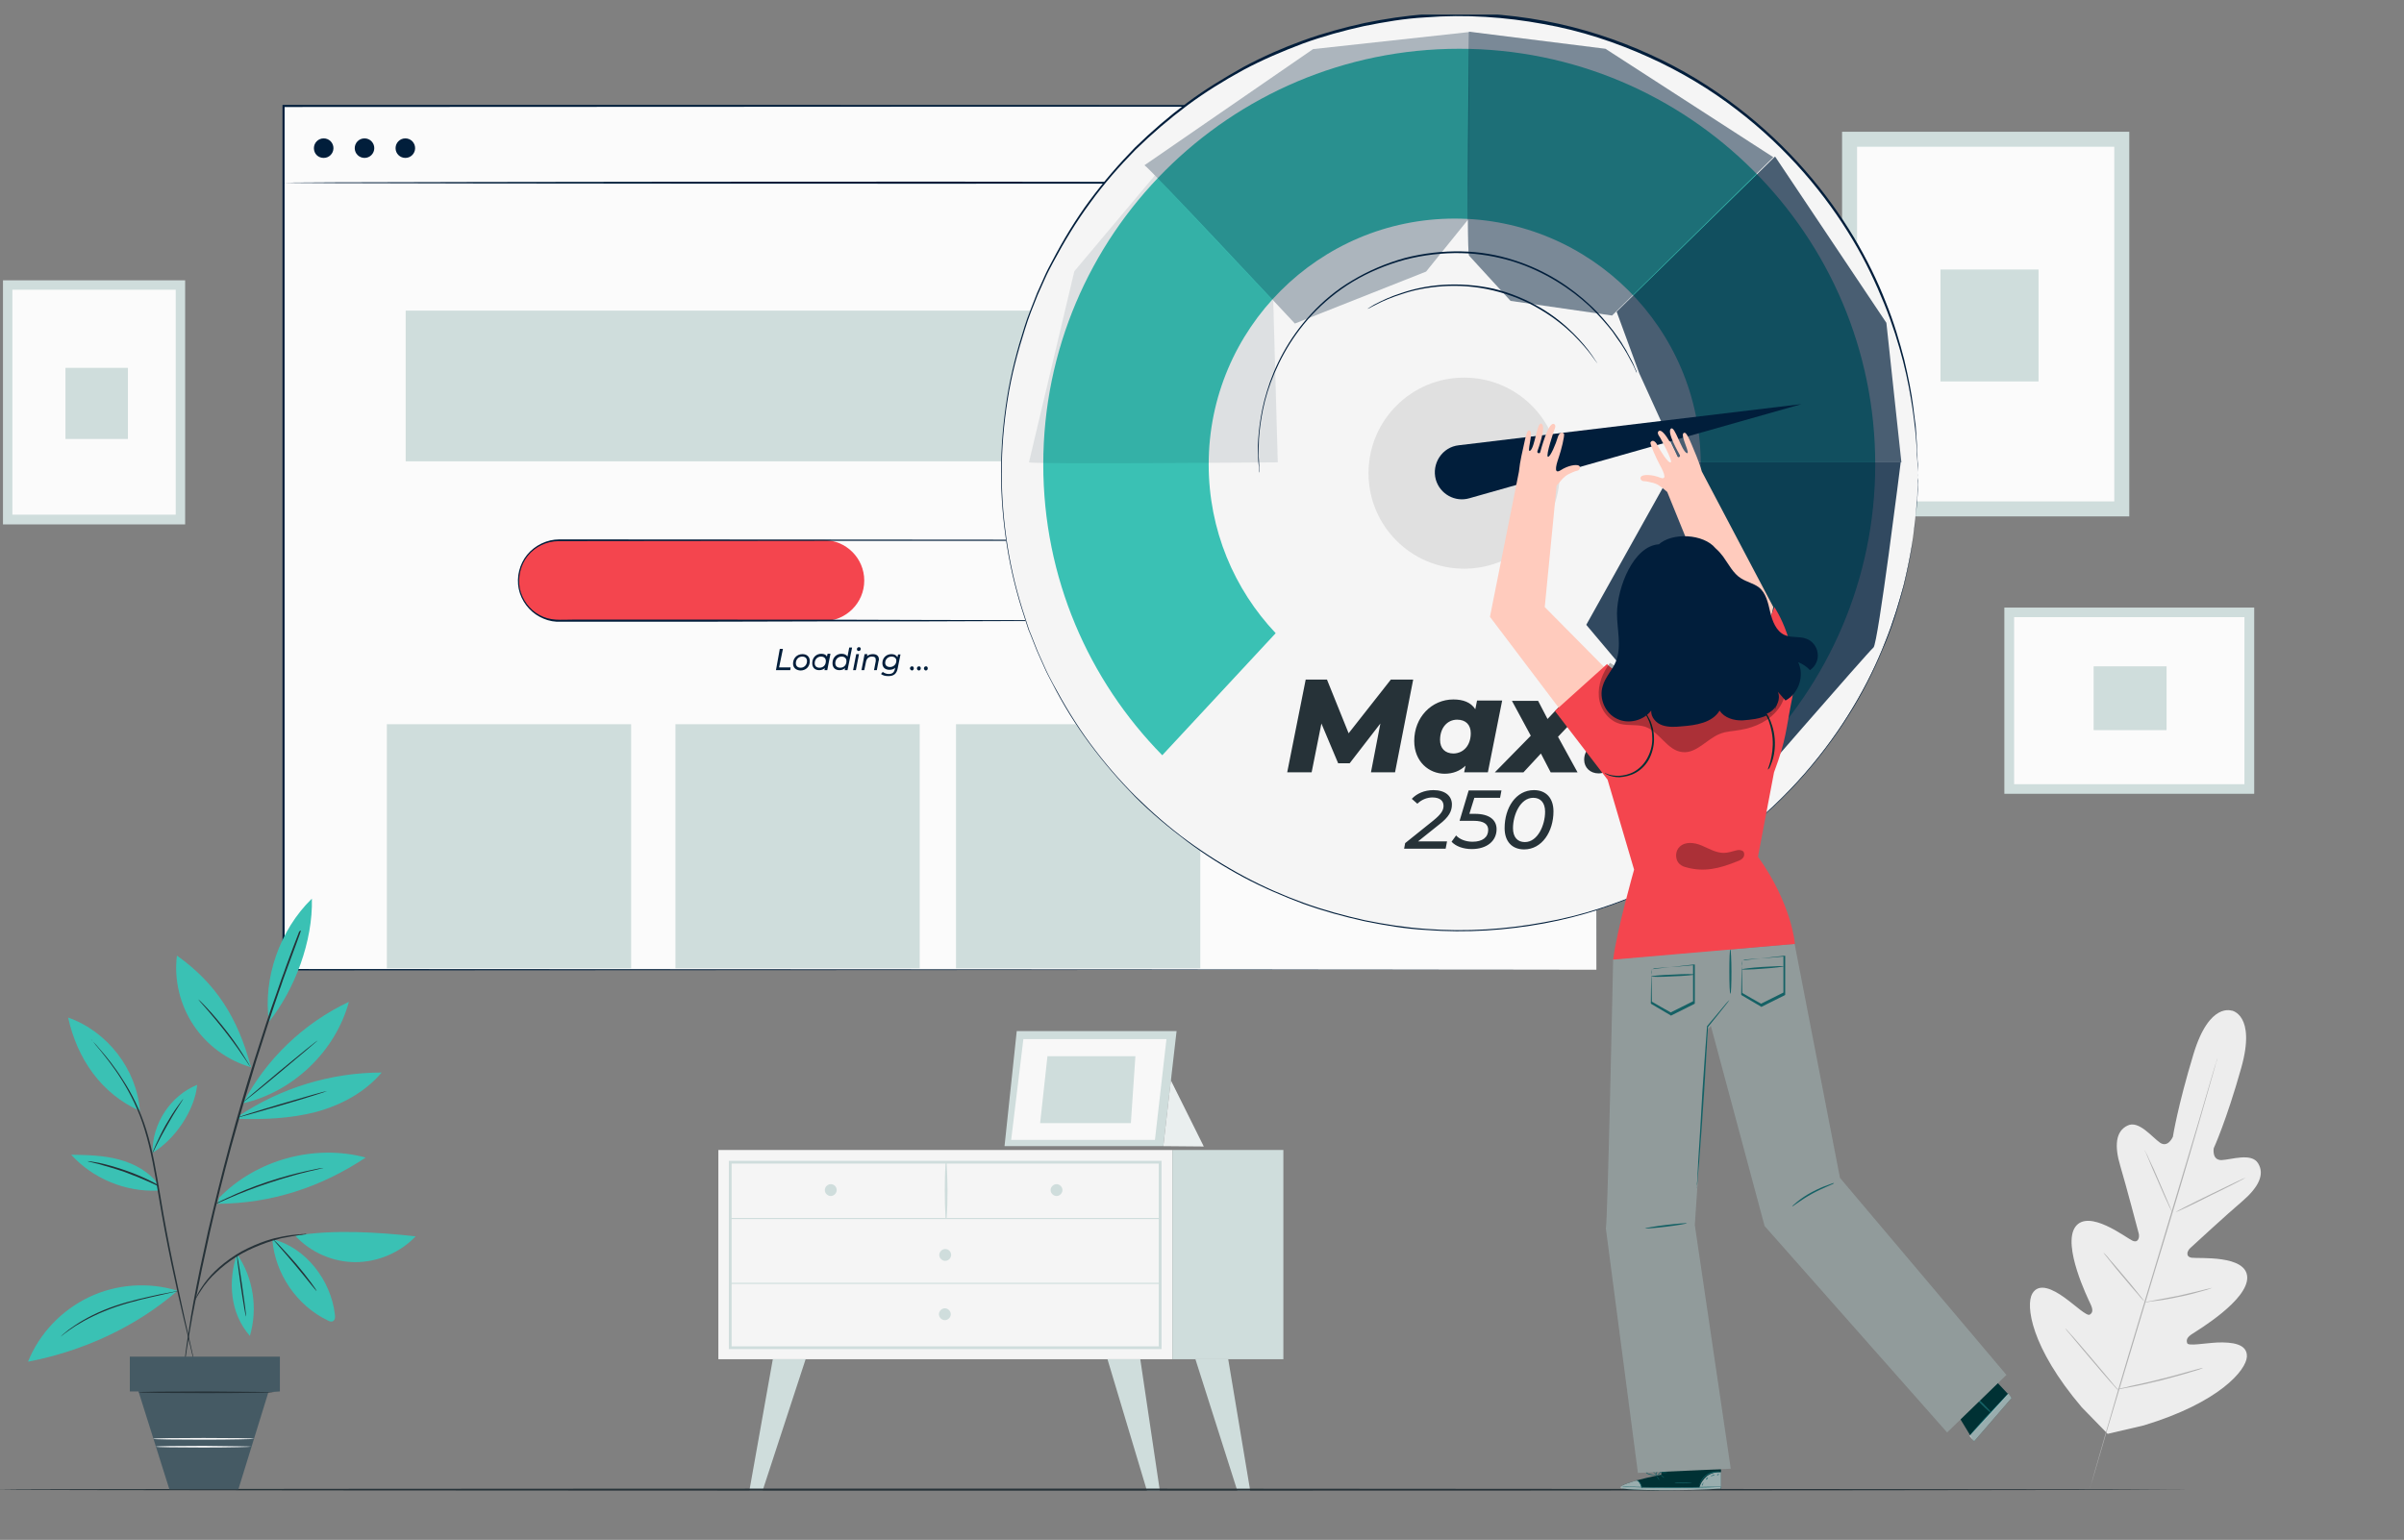<svg xmlns="http://www.w3.org/2000/svg" width="579" height="371" fill="none" viewBox="0 0 579 371"><rect x="0" y="0" width="579" height="371" fill="#808080" stroke="none"/><g clip-path="url(#clip0)"><g clip-path="url(#clip1)"><path fill="#EDEDED" d="M537.628 243.54s-5.463-2.353-9.33 10.417c-3.866 12.77-4.959 19.911-4.959 19.911s-1.176 2.773-3.11 1.428c-1.933-1.344-5.127-5.46-7.816-4.116-2.858 1.344-3.194 4.872-1.765 9.661s4.202 15.374 4.454 16.299c.253.924-.084 2.436-1.512 1.764-1.513-.672-10.591-7.813-13.785-3.277-3.11 4.537 3.026 17.139 3.699 18.567.672 1.428.504 2.1-.169 2.52-.672.505-3.446-2.184-6.135-4.116-2.69-1.932-6.136-3.697-7.733-.924-1.597 2.772-.42 12.854 11.935 27.388l6.22 6.385 8.657-2.017c18.323-5.544 24.711-13.358 24.879-16.55.168-3.193-3.698-3.529-6.976-3.445-3.278.168-7.144.925-7.397.168-.252-.756-.084-1.428 1.261-2.268 1.261-.84 13.364-8.065 13.196-13.61-.168-5.461-11.683-4.453-13.364-4.705-1.597-.252-1.093-1.68-.336-2.352.756-.672 8.741-8.065 12.607-11.342 3.783-3.276 5.38-6.385 3.699-9.073-1.597-2.604-6.472-.84-8.826-.756-2.353 0-1.849-2.856-1.849-2.856s3.026-6.553 6.64-19.407-2.353-13.778-2.353-13.778"></path><path fill="#B1B1B1" d="M534.098 254.965s0 .084-.084.252c-.084.168-.084.42-.252.756-.169.673-.505 1.765-.841 3.025-.756 2.604-1.849 6.469-3.194 11.174-2.689 9.409-6.556 22.431-10.926 36.713-4.287 14.366-8.237 27.304-11.011 36.713-1.345 4.705-2.521 8.486-3.278 11.174-.42 1.344-.672 2.352-.924 3.025-.084.336-.168.588-.253.756-.084.168-.084.252-.084.252s0-.084.084-.252c.085-.168.085-.42.253-.756.168-.673.504-1.765.84-3.025.757-2.604 1.849-6.469 3.194-11.174 2.69-9.409 6.556-22.431 10.926-36.797 4.287-14.366 8.237-27.304 11.011-36.713 1.345-4.705 2.522-8.486 3.278-11.174.42-1.344.672-2.352.925-3.025.084-.336.168-.588.252-.756.084-.084.084-.168.084-.168z"></path><path fill="#B1B1B1" d="M516.531 277.145s.168.168.336.588c.169.336.505.924.757 1.596.672 1.344 1.513 3.192 2.353 5.209.841 2.016 1.681 3.864 2.27 5.292.252.588.504 1.177.672 1.597.168.336.252.588.252.588s-.168-.168-.336-.588c-.168-.336-.504-.925-.756-1.597-.673-1.344-1.429-3.192-2.354-5.292-.924-2.017-1.681-3.865-2.269-5.293-.252-.588-.505-1.176-.673-1.596-.168-.252-.252-.504-.252-.504zM524.012 292.015c0-.084 3.698-2.016 8.405-4.285 4.622-2.268 8.489-4.116 8.489-4.032 0 .084-3.698 2.016-8.405 4.284-4.623 2.353-8.405 4.117-8.489 4.033zM516.447 313.774s.252-.084.673-.168c.504-.084 1.092-.168 1.765-.336 1.513-.252 3.53-.672 5.799-1.092 2.27-.504 4.287-1.008 5.716-1.344.672-.168 1.26-.336 1.765-.42.42-.084.672-.168.672-.168s-.252.084-.588.252c-.42.168-1.009.336-1.681.504-1.429.42-3.446 1.008-5.716 1.428-2.269.504-4.286.84-5.799 1.008-.757.084-1.345.168-1.765.252-.589.084-.841.084-.841.084zM506.613 301.76l.421.42c.252.252.672.672 1.092 1.261.925 1.008 2.185 2.52 3.53 4.116 1.345 1.596 2.606 3.109 3.446 4.201.421.504.757 1.008 1.009 1.26.252.336.336.504.336.504l-.42-.42c-.252-.252-.673-.672-1.093-1.26-.924-1.008-2.185-2.521-3.53-4.117-1.345-1.596-2.605-3.108-3.446-4.2-.42-.505-.756-1.009-1.009-1.261-.168-.252-.336-.42-.336-.504zM497.452 320.075s.252.168.588.588c.336.42.841.924 1.429 1.597 1.177 1.344 2.774 3.192 4.539 5.292 1.765 2.101 3.362 3.949 4.454 5.293.505.672 1.009 1.176 1.345 1.596.337.42.505.588.421.588 0 0-.253-.168-.589-.588-.336-.42-.84-.924-1.429-1.596-1.176-1.344-2.773-3.192-4.538-5.293-1.765-2.1-3.362-3.948-4.455-5.292-.504-.673-1.009-1.177-1.345-1.597-.252-.336-.42-.504-.42-.588zM510.059 334.609s.252-.084.841-.168c.588-.084 1.345-.252 2.185-.504 1.849-.42 4.455-.924 7.228-1.68 2.858-.672 5.38-1.428 7.229-1.933.84-.252 1.597-.42 2.185-.588.504-.168.841-.168.841-.168s-.253.168-.757.336-1.261.42-2.185.672c-1.849.589-4.371 1.261-7.229 2.017-2.857.672-5.379 1.26-7.312 1.596-.924.168-1.681.336-2.269.42-.42 0-.757.084-.757 0z"></path><path fill="#F5F5F5" d="M282.368 277.061H173.019v50.407h109.349v-50.407z"></path><path fill="#CFDDDC" d="M279.763 325.032H175.541v-45.367h104.222v45.367zm-103.55-.672H279.09v-44.023H176.213v44.023zM309.096 277.061h-26.728v50.407h26.728v-50.407z"></path><path fill="#CFDDDC" d="M175.877 293.695h103.55c.168 0 .168-.252 0-.252h-103.55c-.168 0-.168.252 0 .252z"></path><path fill="#CFDDDC" d="M227.988 293.611c.336-4.453.252-9.241 0-13.694 0-.168-.252-.168-.252 0-.252 4.453-.252 9.241 0 13.694.084.084.252.084.252 0zM255.892 286.722c0 .756-.672 1.428-1.428 1.428-.757 0-1.429-.672-1.429-1.428 0-.756.672-1.428 1.429-1.428.756 0 1.428.672 1.428 1.428zM201.512 286.722c0 .756-.672 1.428-1.429 1.428-.756 0-1.428-.672-1.428-1.428 0-.756.672-1.428 1.428-1.428.841 0 1.429.672 1.429 1.428zM229.081 302.348c0 .756-.673 1.428-1.429 1.428-.757 0-1.429-.672-1.429-1.428 0-.756.672-1.428 1.429-1.428.84 0 1.429.672 1.429 1.428zM186.131 327.468l-5.631 31.588h3.194l10.338-31.588h-7.901zM274.636 327.468l4.707 31.672h-3.11l-9.498-31.672h7.901zM295.816 327.468l5.295 31.672h-3.109l-10.086-31.672h7.9zM228.996 316.63c0 .756-.672 1.429-1.428 1.429-.757 0-1.429-.673-1.429-1.429s.672-1.428 1.429-1.428c.756 0 1.428.672 1.428 1.428zM175.877 309.321h103.55c.168 0 .168-.252 0-.252h-103.55c-.168 0-.168.252 0 .252zM512.833 31.744H443.66v92.666h69.173V31.744z"></path><path fill="#FBFBFB" d="M509.219 35.356h-61.945v85.441h61.945v-85.44z"></path><path fill="#CFDDDC" d="M490.98 64.93h-23.618v26.967h23.618V64.93zM482.744 146.379v44.863h60.18v-44.863h-60.18z"></path><path fill="#FBFBFB" d="M540.57 148.689h-55.473v40.242h55.473v-40.242z"></path><path fill="#CFDDDC" d="M504.245 160.536v15.374h17.567v-15.374h-17.567zM44.591 67.534H.717v58.808h43.874V67.534z"></path><path fill="#FBFBFB" d="M42.322 69.802H2.986v54.188h39.336V69.802z"></path><path fill="#CFDDDC" d="M30.807 88.62H15.762v17.139h15.045V88.621zM244.882 248.412l-2.942 27.724h38.243l3.194-27.724h-38.495z"></path><path fill="#F8F8F8" d="M246.479 250.344l-2.941 24.28h34.628l2.774-24.28h-34.461z"></path><path fill="#CFDDDC" d="M252.278 254.461l-1.765 16.13h21.853l1.093-16.13h-21.181z"></path><path fill="#EAEFEF" d="M282.032 260.342l7.901 15.878-9.75-.084 1.933-16.886"></path><path fill="#263238" d="M527.962 358.889c0 .084-118.426.252-264.421.252-146.163 0-264.505-.084-264.505-.252 0-.168 118.342-.252 264.421-.252 146.079.084 264.505.168 264.505.252z"></path><path fill="#FBFBFB" d="M384.489 25.528H68.209v208.099h316.28v-208.1z"></path><path fill="#011E3B" d="M384.489 233.626c0-1.428-.084-81.156-.168-208.099l.168.168c-86.824 0-196.845 0-316.196.084l.252-.252v208.099l-.168-.168c186.003.084 314.263.168 316.112.168-1.765 0-130.109.084-316.28.168h-.168v-.168V25.275h.252c119.351 0 229.372 0 316.196.084h.168v.168c-.168 126.943-.168 206.671-.168 208.099z"></path><path fill="#011E3B" d="M384.489 44.01c0 .084-70.77.252-158.097.252-87.328 0-158.098-.084-158.098-.252 0-.084 70.77-.252 158.098-.252 87.243.084 158.097.168 158.097.252z"></path><path fill="#CFDDDC" d="M362.804 74.843H97.711v36.293h265.093V74.843zM152.007 174.481H93.172v58.809h58.835v-58.809zM221.516 174.481h-58.835v58.809h58.835v-58.809zM289.092 174.481h-58.835v58.809h58.835v-58.809z"></path><path fill="#F4454E" d="M198.403 149.615h-63.794c-5.379 0-9.749-4.368-9.749-9.745 0-5.377 4.37-9.745 9.749-9.745h63.794c5.379 0 9.75 4.368 9.75 9.745 0 5.377-4.371 9.745-9.75 9.745z"></path><path fill="#011E3B" d="M272.955 149.614s.336 0 .84-.084c.252 0 .673-.084 1.093-.168.42-.084.924-.168 1.429-.42 1.008-.42 2.269-1.092 3.446-2.184 1.176-1.177 2.185-2.773 2.605-4.873.421-2.1.168-4.537-1.092-6.805-1.261-2.184-3.699-4.117-6.64-4.621-1.513-.252-3.026-.084-4.707-.168H253.959c-30.594 0-72.787 0-119.434.084-2.858 0-5.632 1.344-7.397 3.529-1.765 2.184-2.437 5.208-1.933 7.897.588 2.688 2.353 5.125 4.791 6.385 1.177.672 2.521 1.008 3.866 1.092 1.345.084 2.774 0 4.119 0h31.686c20.172 0 38.411 0 53.708.084 15.297 0 27.653.084 36.226.084h12.355c.757.084 1.009.168 1.009.168h-13.196c-8.573 0-20.929 0-36.226.084-15.297 0-33.451 0-53.708.084H134.02c-1.429-.084-2.773-.504-4.034-1.176-2.522-1.344-4.455-3.865-5.043-6.721-.589-2.857.168-5.965 2.017-8.233 1.849-2.269 4.791-3.697 7.733-3.697 46.647 0 88.84.084 119.435.084H270.097c1.597 0 3.194-.084 4.707.168 3.026.504 5.463 2.52 6.808 4.789 1.345 2.268 1.513 4.873 1.092 6.889-.42 2.1-1.512 3.78-2.689 4.957-1.177 1.176-2.438 1.848-3.53 2.184-.505.252-1.009.336-1.429.42-.42.084-.757.084-1.093.168h-1.008zM187.812 156.334h.756l-.924 4.453h2.774l-.085.672h-3.446l.925-5.125zM191.006 159.863c0-1.26.924-2.268 2.269-2.268 1.093 0 1.765.672 1.765 1.68 0 1.344-.924 2.268-2.269 2.268-1.093-.084-1.765-.672-1.765-1.68zm3.362-.588c0-.672-.42-1.092-1.177-1.092-.84 0-1.513.672-1.513 1.596 0 .672.421 1.092 1.177 1.092.84 0 1.513-.672 1.513-1.596zM199.999 157.595l-.756 3.864h-.673l.084-.504c-.336.336-.84.504-1.344.504-1.009 0-1.681-.588-1.681-1.68 0-1.344.924-2.268 2.185-2.268.672 0 1.177.252 1.345.672l.168-.672h.672v.084zm-1.092 1.68c0-.672-.421-1.092-1.177-1.092-.841 0-1.513.672-1.513 1.596 0 .672.42 1.092 1.177 1.092.924 0 1.513-.672 1.513-1.596zM205.21 156.083l-1.092 5.376h-.673l.084-.504c-.336.336-.84.504-1.344.504-1.009 0-1.681-.588-1.681-1.68 0-1.344.924-2.268 2.185-2.268.672 0 1.177.252 1.429.672l.42-2.184h.672v.084zm-1.344 3.192c0-.672-.421-1.092-1.177-1.092-.841 0-1.513.672-1.513 1.596 0 .672.42 1.092 1.177 1.092.924 0 1.513-.672 1.513-1.596zM206.219 157.595h.672l-.756 3.864h-.673l.757-3.864zm.168-1.176c0-.252.168-.504.504-.504.252 0 .42.168.42.42 0 .336-.252.504-.504.504s-.42-.168-.42-.42zM211.682 158.855c0 .168 0 .252-.084.42l-.42 2.184h-.672l.42-2.184v-.336c0-.504-.252-.756-.925-.756-.756 0-1.261.42-1.429 1.26l-.42 2.016h-.672l.756-3.864h.673l-.084.504c.336-.336.84-.504 1.428-.504.841 0 1.429.42 1.429 1.26zM216.893 157.595l-.672 3.36c-.252 1.428-1.009 1.932-2.27 1.932-.756 0-1.344-.168-1.765-.504l.421-.504c.336.252.84.504 1.428.504.925 0 1.345-.42 1.513-1.26l.084-.252c-.336.336-.84.504-1.429.504-1.008 0-1.681-.588-1.681-1.596 0-1.26.925-2.184 2.186-2.184.672 0 1.176.252 1.429.756l.168-.672h.588v-.084zm-1.009 1.596c0-.588-.42-1.008-1.176-1.008-.841 0-1.513.672-1.513 1.512 0 .588.42 1.008 1.177 1.008.84 0 1.512-.672 1.512-1.512zM219.163 161.039c0-.336.252-.504.504-.504s.42.168.42.504c0 .336-.252.504-.504.504-.168-.084-.42-.252-.42-.504zM220.844 161.039c0-.336.252-.504.504-.504s.42.168.42.504c0 .336-.252.504-.504.504-.252-.084-.42-.252-.42-.504zM222.525 161.039c0-.336.252-.504.504-.504s.42.168.42.504c0 .336-.252.504-.504.504-.252-.084-.42-.252-.42-.504zM80.312 35.693c0 1.26-1.008 2.352-2.353 2.352-1.345 0-2.353-1.008-2.353-2.352 0-1.26 1.008-2.352 2.353-2.352 1.345 0 2.353 1.092 2.353 2.352zM90.146 35.693c0 1.26-1.008 2.352-2.353 2.352-1.26 0-2.354-1.008-2.354-2.352 0-1.26 1.009-2.352 2.354-2.352 1.345 0 2.353 1.092 2.353 2.352zM99.98 35.693c0 1.26-1.008 2.352-2.353 2.352-1.26 0-2.354-1.008-2.354-2.352 0-1.26 1.009-2.352 2.354-2.352 1.345 0 2.353 1.092 2.353 2.352z"></path><path fill="#F5F5F5" d="M351.457 224.301c60.949 0 110.358-49.387 110.358-110.309 0-60.921-49.409-110.308-110.358-110.308-60.948 0-110.357 49.387-110.357 110.308 0 60.922 49.409 110.309 110.357 110.309z"></path><path fill="#011E3B" d="M461.899 113.992s0-.588-.084-1.764c0-.588 0-1.344-.084-2.184 0-.84-.084-1.932-.168-3.025-.084-1.176-.168-2.436-.336-3.864-.169-1.428-.337-2.941-.589-4.62-.504-3.361-1.177-7.142-2.269-11.427-1.093-4.2-2.522-8.905-4.539-13.862-2.017-4.956-4.455-10.25-7.648-15.542-6.388-10.67-15.55-21.843-27.989-31.337-6.22-4.788-13.28-9.073-21.097-12.601-7.816-3.529-16.305-6.385-25.383-7.982-9.077-1.68-18.659-2.352-28.408-1.596-4.875.252-9.834 1.092-14.793 2.1-4.959 1.093-9.834 2.437-14.709 4.201-4.875 1.848-9.666 3.865-14.373 6.385-4.622 2.52-9.245 5.377-13.532 8.57-4.37 3.276-8.489 6.804-12.439 10.669-3.866 3.949-7.564 8.15-10.842 12.686-3.362 4.536-6.304 9.41-8.994 14.45-.672 1.26-1.345 2.52-1.933 3.864-.588 1.345-1.177 2.605-1.765 3.949-1.093 2.689-2.185 5.377-3.026 8.15-1.765 5.544-3.278 11.173-4.202 17.054-.925 5.797-1.429 11.762-1.429 17.726 0 5.965.504 11.93 1.429 17.727.924 5.797 2.353 11.51 4.202 17.055l.673 2.1.336 1.008.42 1.008c.504 1.344 1.093 2.689 1.597 4.033.588 1.344 1.177 2.604 1.765 3.948.588 1.345 1.261 2.605 1.933 3.865 2.69 5.041 5.632 9.913 8.994 14.45 3.362 4.537 6.976 8.737 10.926 12.686 3.95 3.864 8.069 7.477 12.439 10.669 4.371 3.193 8.91 6.049 13.617 8.57 4.706 2.52 9.497 4.62 14.372 6.385 4.875 1.764 9.834 3.108 14.709 4.2 4.959 1.008 9.834 1.765 14.793 2.101 9.749.756 19.331.084 28.408-1.597 9.078-1.596 17.567-4.452 25.384-7.981 7.816-3.528 14.876-7.813 21.096-12.602 12.439-9.493 21.601-20.667 27.989-31.336 3.194-5.293 5.715-10.586 7.648-15.543 2.017-4.956 3.362-9.661 4.539-13.862 1.009-4.284 1.765-8.065 2.269-11.425.168-1.681.421-3.193.589-4.621.084-1.428.252-2.688.336-3.865.084-1.176.168-2.184.168-3.024 0-.84.084-1.596.084-2.184-.168-1.093-.084-1.765-.084-1.765v1.765c0 .588 0 1.344-.084 2.184 0 .84 0 1.932-.168 3.024-.084 1.177-.168 2.437-.252 3.865-.168 1.428-.337 2.94-.589 4.621-.42 3.36-1.176 7.141-2.185 11.425-1.093 4.201-2.437 8.906-4.455 13.862-2.017 4.957-4.454 10.25-7.648 15.543-6.388 10.669-15.549 21.927-28.073 31.42-6.22 4.789-13.28 9.074-21.096 12.686-7.817 3.529-16.306 6.385-25.383 8.065-9.078 1.681-18.66 2.353-28.493 1.597-4.875-.252-9.834-1.092-14.793-2.101-4.959-1.092-9.918-2.436-14.793-4.2-4.875-1.849-9.666-3.865-14.372-6.385-4.707-2.521-9.246-5.377-13.617-8.653-4.37-3.277-8.573-6.805-12.523-10.754-3.866-3.949-7.564-8.233-10.926-12.77-3.362-4.537-6.388-9.409-8.994-14.534-.672-1.26-1.345-2.52-1.933-3.865-.588-1.344-1.177-2.604-1.765-3.948-.504-1.344-1.093-2.689-1.597-4.033l-.42-1.008-.336-1.008-.673-2.1c-1.849-5.545-3.278-11.258-4.202-17.139-.925-5.881-1.429-11.762-1.429-17.811 0-5.965.504-11.929 1.429-17.81.924-5.881 2.437-11.594 4.202-17.139.841-2.772 2.017-5.46 3.026-8.149.588-1.344 1.177-2.604 1.765-3.949.588-1.344 1.261-2.604 1.933-3.864 2.69-5.125 5.632-9.998 8.994-14.534 3.362-4.537 7.06-8.822 10.926-12.77 3.95-3.865 8.153-7.477 12.523-10.754 4.371-3.276 8.994-6.049 13.617-8.653 4.706-2.52 9.497-4.62 14.372-6.385 4.875-1.764 9.834-3.108 14.793-4.2 4.959-1.009 9.918-1.765 14.793-2.101 9.833-.756 19.415-.084 28.493 1.596 9.077 1.68 17.65 4.537 25.383 8.066 7.816 3.528 14.876 7.897 21.096 12.685 12.524 9.578 21.685 20.751 28.073 31.421 3.194 5.377 5.715 10.586 7.648 15.542 2.018 4.957 3.362 9.662 4.455 13.862 1.009 4.285 1.765 8.066 2.185 11.426.168 1.68.421 3.193.589 4.621.084 1.428.168 2.688.252 3.864.084 1.176.084 2.185.168 3.025 0 .84 0 1.596.084 2.184v2.268z"></path><path fill="#3AC1B4" d="M307.247 152.554c-10.002-10.585-16.138-24.867-16.138-40.662 0-32.68 26.56-59.228 59.256-59.228 32.695 0 59.255 26.547 59.255 59.228 0 16.383-6.64 31.169-17.399 41.923l29.838 29.068c18.239-18.147 29.586-43.267 29.586-70.991 0-55.28-44.883-100.142-100.188-100.142S251.27 56.611 251.27 111.891c0 27.304 10.926 52.004 28.661 70.067l27.316-29.405z"></path><path fill="#011E3B" d="M403.904 111.388h53.876s-5.463 43.855-6.556 44.611c-1.092.84-32.947 37.553-32.947 37.553l-36.226-43.014 21.853-39.15z" opacity=".8"></path><path fill="#011E3B" d="M389.364 75.095l38.158-37.386 26.812 40.074 3.614 33.605h-53.371l-9.75-21.423-5.463-14.87z" opacity=".7"></path><path fill="#011E3B" d="M353.811 61.569c-.673-1.092 0-53.936 0-53.936l32.863 4.116 40.428 26.128-38.831 38.142-24.459-3.529-10.001-10.921z" opacity=".5"></path><path fill="#011E3B" d="M275.644 39.81c.841.252 36.226 38.141 36.226 38.141l31.603-12.518 10.17-12.602.252-45.114-37.655 4.116-40.596 27.977z" opacity=".3"></path><path fill="#011E3B" d="M247.824 111.388c.84.504 59.927 0 59.927 0l-1.092-38.897-28.493-30.245L258.75 65.35l-10.926 46.038z" opacity=".1"></path><path fill="#E0E0E0" d="M352.634 137.012c12.719 0 23.03-10.306 23.03-23.019 0-12.714-10.311-23.02-23.03-23.02-12.719 0-23.03 10.306-23.03 23.02 0 12.713 10.311 23.019 23.03 23.019z"></path><path fill="#011E3B" d="M345.826 115.589c1.009 3.444 4.623 5.46 8.069 4.452l80.015-22.683-82.537 9.913c-4.034.42-6.639 4.453-5.547 8.318z"></path><path fill="#263238" d="M340.363 163.728l-4.371 22.347h-5.799l2.269-11.762-7.396 9.578h-2.774l-4.034-9.578-2.354 11.762h-5.883l4.454-22.347h5.127l5.212 12.937 10.17-12.937h5.379zM361.796 168.768l-3.446 17.307h-5.716l.337-1.597c-1.345 1.261-3.026 1.933-5.043 1.933-3.699 0-7.313-2.857-7.313-7.897 0-5.713 4.203-9.998 9.414-9.998 2.353 0 4.202.672 5.295 2.352l.42-2.1h6.052zm-7.565 7.897c0-2.016-1.176-3.276-3.278-3.276-2.353 0-4.118 1.932-4.118 4.873 0 2.016 1.177 3.276 3.278 3.276 2.437-.084 4.118-2.016 4.118-4.873zM375.244 177.505l4.706 8.57h-6.471l-2.354-4.537-4.202 4.537h-6.892l8.657-8.822-4.539-8.401h6.304l2.269 4.369 4.119-4.369h6.639l-8.236 8.653zM381.547 183.051c0-2.353 1.765-3.865 3.866-3.865 2.018 0 3.446 1.344 3.446 3.277 0 2.352-1.765 3.864-3.866 3.864-2.017 0-3.446-1.428-3.446-3.276zM341.539 202.71h6.977l-.337 1.764h-10.002l.253-1.344 6.808-5.461c1.849-1.512 2.437-2.436 2.437-3.529 0-1.176-.84-2.016-2.689-2.016-1.345 0-2.69.588-3.615 1.512l-1.344-1.176c1.176-1.26 3.025-2.1 5.211-2.1 2.857 0 4.454 1.428 4.454 3.444 0 1.597-.672 3.025-3.11 4.873l-5.043 4.033zM355.071 192.292l-1.176 3.781h1.345c3.53 0 5.211 1.512 5.211 3.696 0 2.857-2.354 4.789-5.968 4.789-2.101 0-3.866-.672-4.875-1.764l1.093-1.513c.756.841 2.185 1.513 3.95 1.513 2.438 0 3.782-1.092 3.782-2.857 0-1.344-1.008-2.184-3.53-2.184h-3.362l2.186-7.309h7.9l-.336 1.764h-6.22v.084zM362.384 199.517c0-4.872 2.689-9.157 7.06-9.157 2.942 0 4.707 1.932 4.707 5.125 0 4.872-2.774 9.157-7.06 9.157-2.942 0-4.707-1.932-4.707-5.125zm9.75-3.948c0-2.185-1.093-3.361-2.858-3.361-3.11 0-4.875 4.117-4.875 7.309 0 2.185 1.093 3.361 2.858 3.361 3.11 0 4.875-4.117 4.875-7.309z"></path><path fill="#003134" d="M471.901 341.498l3.53 5.797 9.077-10.502-4.79-5.125-7.817 9.83z"></path><path fill="#156165" d="M483.752 335.701c.084 0-.42.672-1.261 1.596-.84.924-1.933 2.268-3.278 3.613-1.26 1.344-2.353 2.52-3.362 3.528-.84.924-1.429 1.428-1.429 1.428-.084 0 .421-.672 1.261-1.596.841-.924 1.933-2.268 3.278-3.612 1.261-1.345 2.354-2.521 3.362-3.529.841-.924 1.345-1.512 1.429-1.428z"></path><path fill="#156165" d="M475.347 336.205c.084-.084 1.093.756 2.269 1.932 1.177 1.176 2.017 2.101 1.933 2.185-.084.084-1.092-.756-2.269-1.933-1.177-1.092-2.017-2.1-1.933-2.184z"></path><path fill="#fff" d="M475.431 347.295l9.077-10.502-.84-1.008-9.33 10.166 1.009 1.176" opacity=".6"></path><path fill="#003134" d="M400.123 355.276v-1.428l14.373.084v4.704l-.925.084c-3.95.168-20.088.673-22.693-.084-2.942-.924 9.245-3.36 9.245-3.36z"></path><path fill="#fff" d="M409.284 358.469c.252-1.093.924-2.101 1.849-2.857.924-.672 2.185-1.008 3.362-.924v3.697l-5.211.084z" opacity=".6"></path><path fill="#fff" d="M394.155 356.704s-4.287 1.092-3.782 1.764c.504.672 16.81.756 24.038.168v-.336l-19.08.084c.085 0-.336-1.68-1.176-1.68z" opacity=".6"></path><path fill="#156165" d="M414.663 358.3h-.924c-.673 0-1.597.084-2.606.084-2.185.084-5.211.084-8.573.084s-6.388-.084-8.573-.168c-1.009-.084-1.933-.084-2.606-.084-.252 0-.504 0-.672-.084h-.252.924c.673 0 1.597 0 2.606.084 2.185.084 5.211.084 8.573.084s6.388 0 8.573-.084h3.278c.168.084.252.084.252.084z"></path><path fill="#156165" d="M395.416 358.552c-.084 0-.084-.588-.505-1.176-.336-.588-.924-.924-.84-.924 0 0 .588.252 1.008.84.421.672.421 1.344.337 1.26zM399.702 356.62s-.252-.168-.42-.504c-.168-.336-.336-.588-.336-.588s.252.168.42.504c.168.336.336.588.336.588zM400.795 356.032s-.252-.084-.505-.336c-.252-.168-.42-.42-.42-.42s.252.084.504.336c.337.252.505.42.421.42zM401.551 354.772c0 .084-.336.084-.756.084-.421 0-.757 0-.757-.084s.336-.084.757-.084c.42 0 .756.084.756.084zM401.803 353.932s-.336.168-.84.252c-.504 0-.841-.084-.841-.084 0-.084.421 0 .841-.084.504-.084.84-.168.84-.084z"></path><path fill="#156165" d="M399.198 355.444s-.336.084-.925 0c-.252 0-.588-.084-1.008-.168-.169-.084-.337-.084-.589-.252l-.252-.252c0-.168 0-.252.168-.336.841-.42 1.765.084 2.101.504.169.252.253.42.337.588v.252s-.084-.336-.421-.756c-.168-.168-.42-.42-.756-.504-.336-.084-.756-.084-1.093.084-.168.084-.084.252.084.336.168.084.337.168.505.168.336.084.672.168.924.252.589.084.925.084.925.084z"></path><path fill="#156165" d="M398.946 355.528s-.168-.168-.084-.588c0-.168.084-.42.252-.588.168-.168.336-.42.756-.42.252 0 .336.252.252.42 0 .168-.084.252-.168.42-.168.252-.336.42-.42.504-.252.168-.504.252-.588.252.084 0 .252-.168.504-.42.168-.168.252-.336.42-.504.168-.168.252-.504 0-.504s-.504.168-.588.336c-.168.168-.252.42-.252.588-.168.252-.084.504-.084.504zM414.411 354.688h-1.093c-.672.084-1.513.336-2.353.84-.757.588-1.261 1.344-1.429 1.848-.252.588-.252.924-.252.924v-.252c0-.168.084-.42.168-.756.168-.588.672-1.344 1.429-1.932.84-.588 1.765-.84 2.437-.84h.757c.252.168.336.168.336.168zM407.519 357.208s-.925.168-2.101.168c-1.177 0-2.102-.084-2.102-.168s.925 0 2.102 0c1.176 0 2.101-.084 2.101 0z"></path><path fill="#156165" d="M410.293 357.208s-.084.168-.168.42l-.169.337c-.084 0-.084-.253.084-.421.085-.252.253-.42.253-.336zM411.386 355.948l-.168.336c-.169.168-.337.252-.337.168l.168-.336.337-.168zM412.898 355.444c0 .084-.168.084-.42.084-.253.084-.337.168-.421.168 0 0 .084-.252.337-.252.336-.168.504-.084.504 0zM413.991 355.192l-.169.168c-.084.084-.252.084-.252 0l.168-.168c.084-.084.253-.084.253 0z"></path><path fill="#FFCBBD" d="M394.239 168.685l-22.189-22.432 2.857-29.236.505-.588c.252-.336.588-.672.924-1.092.42-.42.925-.841 1.429-1.093.672-.336 1.597-.756 2.101-.84.673-.084.925-1.008.336-1.26-.588-.252-2.437-.084-4.37 1.176-1.933 1.176-.757-2.1-.336-3.36.42-1.176 1.428-5.041 1.176-5.461-.42-.588-1.176-.252-1.513.924-.336 1.26-1.765 4.789-2.353 4.621-.588-.252 1.513-6.385 1.513-6.385s.672-1.26-.084-1.512c-1.345-.504-3.11 6.217-3.278 6.805-.084.42-.841.252-.672-.252.168-.504 2.269-6.133.924-6.637-1.009-.42-1.513 5.544-2.605 6.469-1.093.924.84-4.453-.169-4.789-.336-.168-.672-.168-1.344 3.108-.337 1.597-1.009 4.201-1.261 6.805l-6.976 34.95 21.853 28.9 13.532-8.821zM405.501 104.331c-.924.504 1.934 5.461.673 4.789-1.261-.757-2.774-6.469-3.698-5.881-1.177.756 1.849 5.881 2.101 6.385.252.42-.42.756-.588.336-.253-.588-3.194-6.889-4.455-6.133-.673.42.252 1.512.252 1.512s3.194 5.713 2.606 6.049c-.589.336-2.606-2.941-3.194-4.117-.589-1.176-1.345-1.344-1.681-.672-.168.42 1.513 4.033 2.101 5.125.588 1.092 2.353 4.201.252 3.36-2.101-.84-4.034-.756-4.539-.336-.504.42-.084 1.177.589 1.177.588 0 1.513.252 2.269.42.588.168 1.177.42 1.681.84.42.336.841.588 1.093.84l.588.504 12.019 29.572-10.926 25.372 16.894 6.301 7.564-33.521-17.23-32.681c-.672-2.52-1.849-4.957-2.437-6.469-1.261-3.024-1.597-2.94-1.934-2.772z"></path><path fill="#919B9B" d="M443.156 283.782l-10.927-56.373-15.465 1.344v-.168l-28.241 2.521s-1.345 64.773-1.765 64.773l7.733 58.977 22.357-1.008-8.657-58.725 3.194-47.131s.252-.336.672-.84l12.944 48.223 43.958 49.736 14.288-13.862-40.091-47.467z"></path><path fill="#156165" d="M408.695 286.302v-.504c0-.336 0-.84.084-1.345.084-1.26.168-2.94.252-5.04.252-4.285.673-10.166 1.009-16.719.42-5.881.756-11.257 1.093-15.374v-.084c1.596-1.932 2.941-3.445 3.866-4.621.42-.504.756-.924 1.092-1.26l.421-.42s-.084.168-.337.504c-.252.336-.588.756-1.008 1.26-.925 1.176-2.185 2.773-3.782 4.705v-.084c-.252 4.117-.589 9.493-.925 15.374-.42 6.469-.84 12.35-1.177 16.719-.168 2.1-.336 3.78-.42 5.04-.084.589-.084 1.009-.168 1.345.084.336 0 .504 0 .504zM416.764 228.669c.084 0 .253 2.437.253 5.377 0 2.941-.084 5.377-.253 5.377-.168 0-.252-2.436-.252-5.377 0-3.024.084-5.377.252-5.377zM397.685 233.542s.252-.084.672-.084c.504-.084 1.261-.168 2.101-.252 1.765-.168 4.371-.504 7.481-.84h.252v9.409l-.084.084c-.084 0-.084.084-.168.084l-5.379 2.689-.085.084-.084-.084c-1.681-1.009-3.278-1.933-4.706-2.773l-.084-.084v-.084c0-2.352.084-4.369.084-5.881 0-.672 0-1.176.084-1.596-.084-.504-.084-.672-.084-.672v.588c0 .42 0 1.008.084 1.596 0 1.428.084 3.361.084 5.713l-.084-.168c1.429.84 3.025 1.764 4.706 2.688h-.168l5.38-2.688c.084 0 .084-.084.168-.084l-.084.168v-8.989l.252.168c-3.026.252-5.548.504-7.397.588-.84.084-1.597.084-2.101.168-.588.252-.84.252-.84.252zM419.453 231.442s.253-.084.673-.084c.504-.084 1.261-.168 2.101-.252 1.765-.168 4.371-.504 7.481-.84h.252v9.409l-.084.084c-.084 0-.084.084-.168.084l-5.38 2.688-.084.084-.084-.084c-1.681-1.008-3.278-1.932-4.707-2.772l-.084-.084v-.084c0-2.352.084-4.369.084-5.881 0-.672 0-1.176.084-1.596-.084-.504-.084-.756-.084-.672v.588c0 .42 0 1.008.084 1.596 0 1.428.085 3.361.085 5.713l-.085-.168c1.429.84 3.026 1.764 4.707 2.688h-.168l5.379-2.688c.084 0 .084-.084.168-.084l-.084.168v-8.989l.253.168c-3.026.252-5.548.504-7.397.588-.84.084-1.597.084-2.101.168-.588.252-.841.252-.841.252z"></path><path fill="#156165" d="M408.107 234.802c0 .084-2.354.336-5.211.42-2.858.168-5.211.168-5.211 0 0-.084 2.353-.336 5.211-.42 2.857-.168 5.211-.168 5.211 0zM429.707 232.786c0 .084-2.269.42-5.127.588-2.857.252-5.127.252-5.127.168 0-.084 2.27-.42 5.127-.588 2.774-.168 5.127-.252 5.127-.168zM406.342 294.703c0 .084-2.27.504-5.043.84-2.774.336-5.127.504-5.127.42 0-.084 2.269-.504 5.043-.84 2.857-.336 5.127-.504 5.127-.42zM441.727 285.042c.084.168-2.438 1.008-5.211 2.52-2.774 1.512-4.791 3.192-4.875 3.108 0-.084.42-.504 1.261-1.176.84-.672 2.017-1.512 3.446-2.268 1.428-.756 2.773-1.344 3.782-1.68 1.008-.42 1.597-.589 1.597-.504z"></path><path fill="#011E3B" d="M394.239 89.881s-.084-.084-.168-.336c-.085-.252-.253-.504-.421-.924-.168-.42-.42-.924-.756-1.512s-.673-1.26-1.093-2.017c-.42-.756-.924-1.512-1.513-2.436-.588-.84-1.26-1.764-1.933-2.772-1.513-1.933-3.362-4.033-5.547-6.133-4.455-4.117-10.675-8.318-18.407-10.754-3.866-1.176-8.069-1.932-12.524-2.016-4.37-.084-8.993.42-13.532 1.596-4.538 1.26-8.741 3.025-12.523 5.293-3.782 2.268-7.06 5.04-9.834 7.981-5.547 5.965-8.825 12.686-10.674 18.483-.925 2.94-1.429 5.629-1.765 8.065-.168 1.176-.252 2.352-.336 3.36 0 1.009-.084 2.017-.084 2.857 0 .84 0 1.596.084 2.268 0 .672.084 1.176.084 1.68 0 .42.084.757.084 1.009v.336s0-.084-.084-.336c0-.252-.084-.589-.084-1.009-.084-.42-.084-1.008-.168-1.68 0-.672-.085-1.428-.085-2.268 0-.84 0-1.848.085-2.857.084-1.008.168-2.184.336-3.36.336-2.436.84-5.209 1.765-8.15 1.765-5.88 5.127-12.685 10.674-18.65 2.774-3.025 6.052-5.797 9.918-8.065 3.782-2.269 8.069-4.117 12.607-5.377 4.539-1.176 9.162-1.68 13.617-1.596 4.454.084 8.741.84 12.607 2.1 7.817 2.436 14.036 6.721 18.491 10.922 2.269 2.1 4.034 4.284 5.547 6.217.757 1.008 1.345 1.932 1.933 2.772.505.924 1.093 1.68 1.429 2.436.421.757.757 1.429 1.093 2.017.336.588.504 1.092.672 1.512.168.42.337.672.421.924 0 .252.084.42.084.42z"></path><path fill="#011E3B" d="M384.741 87.528s-.168-.168-.42-.504c-.252-.336-.589-.84-1.093-1.512-.924-1.26-2.437-3.024-4.455-5.04-2.017-1.933-4.706-4.117-7.9-5.965-3.194-1.933-7.06-3.529-11.263-4.537-4.202-1.008-8.321-1.26-12.103-1.008-3.698.252-7.06.924-9.75 1.848-2.69.84-4.791 1.764-6.22 2.52-.756.337-1.26.672-1.597.84-.336.169-.588.253-.588.253s.168-.168.504-.337c.337-.168.841-.587 1.597-.924 1.429-.756 3.53-1.764 6.22-2.604 2.69-.924 6.052-1.68 9.834-1.932s7.985 0 12.187.924c4.203 1.008 8.069 2.688 11.347 4.62 3.278 1.933 5.883 4.117 7.9 6.133 2.018 2.017 3.447 3.781 4.371 5.125.504.672.757 1.176 1.009 1.512.336.42.42.588.42.588z"></path><path fill="#F4454E" d="M427.271 186.075l-3.867 20.331c8.153 11.342 8.91 21.003 8.91 21.003l-43.79 3.781c.84-6.889 5.043-21.676 5.043-21.676l-6.388-21.675-12.692-16.55 12.608-11.342c-.252.672 11.851 7.645 11.851 7.645l17.398.168s1.009.084 2.522.504l8.489-22.011s6.556 9.661 4.37 21.507c-1.681 8.317-1.429 10.25-4.454 18.315z"></path><path fill="#003134" d="M395.5 170.617s.252.252.672.756c.336.504.841 1.344 1.345 2.352.42 1.092.84 2.437.84 3.949.084 1.512-.252 3.276-1.008 4.872-.757 1.597-2.017 2.857-3.362 3.613-1.345.756-2.774 1.008-3.951 1.092-1.176 0-2.101-.252-2.689-.504l-.673-.336c-.168-.084-.252-.168-.168-.168 0-.084 1.261.756 3.53.672 1.093-.084 2.438-.336 3.699-1.092 1.26-.756 2.437-1.932 3.194-3.529.756-1.512 1.092-3.192 1.008-4.62 0-1.512-.336-2.773-.756-3.865-.841-2.016-1.765-3.108-1.681-3.192zM425.758 185.487c-.084 0 .336-.84.672-2.184.336-1.345.672-3.277.504-5.377-.168-2.101-.756-3.949-1.344-5.209-.589-1.26-1.093-2.016-1.009-2.016 0 0 .168.168.42.504.252.336.589.84.925 1.428.672 1.26 1.345 3.192 1.513 5.377.168 2.184-.168 4.2-.673 5.545-.252.672-.42 1.176-.672 1.596-.252.084-.336.336-.336.336z"></path><path fill="#000" d="M419.874 205.146c-.42-.42-1.176-.42-1.765-.252-1.008.252-1.933.588-2.942.588-1.849 0-3.53-1.008-5.295-1.765-1.765-.756-3.95-1.008-5.295.253-1.008.924-1.177 2.604-.42 3.78.42.588 1.093 1.008 1.849 1.176 4.371 1.26 8.153.336 12.439-1.428.505-.168 1.093-.42 1.429-.924.252-.336.336-1.008 0-1.428zM387.767 159.695c-1.765 2.352-2.941 5.209-2.689 8.149.252 2.94 2.269 5.797 5.127 6.553 1.933.504 4.034.084 5.967.672 3.53 1.176 5.379 5.797 9.078 6.133 3.362.336 5.799-3.108 8.909-4.369 1.597-.672 3.362-.672 5.127-1.008 3.53-.588 7.06-2.268 9.161-5.209 2.102-2.94 2.438-7.225.253-10.081-2.27-3.108-6.556-3.865-10.423-3.865-5.799 0-11.598 1.177-16.978 3.445-1.176.504-2.353 1.008-3.194 1.848-.924.84-1.597 2.016-1.512 3.277" opacity=".3"></path><path fill="#011E3B" d="M437.776 157.343c-.168-1.513-1.26-2.941-2.689-3.445-1.681-.672-3.698-.168-5.295-.924-2.018-.924-2.942-3.36-3.446-5.545-.505-2.184-1.009-4.62-2.774-5.965-1.261-.924-2.858-1.26-4.203-2.1-1.933-1.176-3.025-3.445-4.37-5.293-.504-.672-1.093-1.344-1.765-1.932l-.084-.084c-2.858-3.445-10.422-3.865-13.7-.84l.084-.084c-6.136.42-10.002 10.333-10.086 16.634 0 3.865 1.176 7.981-.252 11.594-.841 2.1-2.606 3.781-3.194 5.965-.925 2.94.588 6.469 3.362 7.813 2.773 1.428 6.471.504 8.321-1.932-.084 1.596 1.176 3.024 2.689 3.528 1.513.504 3.11.42 4.707.252 3.362-.252 7.312-.84 9.077-3.78 1.177 1.764 3.446 2.436 5.548 2.352 2.101-.168 4.034-.336 5.967-1.26-.084-.084-.168-.252-.252-.336.336-.084.588-.252.925-.42 1.597-1.008 2.605-3.109 1.849-4.873.588.672 1.26 1.428 1.849 2.1 3.194-1.68 4.623-6.049 3.026-9.241 1.092.42 2.101 1.092 2.857 1.932 1.345-.924 2.102-2.52 1.849-4.116z"></path><path fill="#011E3B" d="M437.02 159.947c-.084 0 .252-.84-.42-2.016-.336-.589-.925-1.177-1.765-1.597-.841-.42-1.933-.588-3.11-.756-1.177-.168-2.522-.252-3.866-.84-.673-.336-1.261-.756-1.766-1.428-.504-.588-.84-1.344-1.092-2.1-.504-1.513-.673-3.277-1.177-4.873-.252-.84-.588-1.596-1.177-2.268-.504-.673-1.26-1.177-2.101-1.429-.84-.252-1.765-.168-2.689-.336-.925-.168-1.765-.672-2.438-1.344-1.261-1.344-1.765-3.024-2.353-4.453-.505-1.512-1.261-2.772-2.27-3.78-1.008-1.008-2.101-1.68-3.193-2.1-2.27-.841-4.287-.589-5.548-.253-1.261.337-1.933.757-1.933.673l.504-.252c.337-.168.841-.421 1.429-.589 1.261-.42 3.362-.672 5.716.168 1.176.421 2.353 1.093 3.362 2.185 1.008 1.008 1.849 2.436 2.353 3.864.588 1.513 1.093 3.109 2.269 4.369.589.588 1.345 1.008 2.186 1.176.84.168 1.765.168 2.689.336.925.252 1.765.84 2.354 1.512.588.757.924 1.597 1.176 2.437.505 1.68.673 3.36 1.093 4.873.42 1.512 1.345 2.772 2.606 3.36 1.26.588 2.605.672 3.782.84 1.176.168 2.269.336 3.194.84.924.42 1.513 1.092 1.849 1.681.336.588.42 1.176.336 1.512.084.42 0 .588 0 .588z"></path><path fill="#011E3B" d="M426.262 172.045l.504-.252c.252-.168.672-.588.84-1.26.169-.588.253-1.513-.168-2.353-.42-.84-1.176-1.596-2.185-2.268-1.009-.672-2.269-1.092-3.446-1.932-.588-.42-1.177-.84-1.681-1.513-.504-.588-.84-1.344-1.009-2.184-.42-1.596-.42-3.276-.672-5.041-.252-1.68-.756-3.528-2.269-4.536-1.429-1.008-3.362-1.345-4.707-2.689-1.261-1.344-1.765-3.108-2.017-4.62-.252-1.597-.337-3.109-.757-4.453-.336-1.344-1.008-2.52-1.681-3.529-1.429-1.932-3.194-2.94-4.37-3.444-1.261-.504-2.018-.588-2.018-.672 0 0 .169 0 .505.084.336.084.84.168 1.513.42 1.26.504 3.025 1.512 4.622 3.444.757 1.009 1.429 2.185 1.765 3.613.421 1.428.505 2.94.757 4.537.252 1.512.756 3.192 1.933 4.452 1.177 1.26 3.026 1.512 4.623 2.605.756.588 1.429 1.344 1.765 2.184.336.84.504 1.764.672 2.604.252 1.765.168 3.445.589 4.957.168.756.504 1.428.924 2.016.42.588 1.009 1.009 1.597 1.429 1.177.756 2.438 1.26 3.446 1.932 1.009.672 1.849 1.512 2.269 2.436.421.924.337 1.849.084 2.521-.252.672-.672 1.092-.924 1.26-.252.252-.504.252-.504.252zM406.005 173.893c-.084 0 .505-.504.589-1.68 0-.588-.084-1.26-.421-2.017-.336-.756-.84-1.512-1.26-2.52-.421-.924-.673-2.184-.337-3.444.337-1.261.925-2.353 1.513-3.613.589-1.176 1.177-2.52 1.093-4.033 0-1.428-.504-2.94-1.429-4.116-.924-1.26-2.101-2.268-2.942-3.529-.42-.588-.84-1.26-1.092-1.932-.252-.672-.42-1.428-.42-2.1-.084-1.428.084-2.689.336-3.949.168-1.176.42-2.352.504-3.36.168-2.017-.336-3.697-.924-4.621-.589-1.008-1.177-1.344-1.177-1.344s.168.084.42.252c.252.168.588.504.925 1.008.672.924 1.176 2.688 1.092 4.789-.084 1.008-.252 2.184-.42 3.36-.168 1.176-.336 2.521-.252 3.781.084.672.168 1.344.42 2.016.252.672.588 1.26 1.009 1.848.84 1.176 2.017 2.185 2.941 3.529 1.009 1.26 1.513 2.856 1.513 4.368 0 1.513-.504 2.941-1.176 4.201-.589 1.26-1.261 2.352-1.597 3.529-.337 1.176-.168 2.268.252 3.192.42.924.924 1.764 1.261 2.52.336.757.42 1.513.336 2.101 0 .588-.252 1.008-.42 1.26-.253.42-.337.504-.337.504z"></path><path fill="#011E3B" d="M391.297 173.221s-.168-.084-.252-.42c-.084-.252-.169-.756 0-1.344.168-.588.588-1.177 1.26-1.765.673-.504 1.513-1.008 2.186-1.764.672-.756 1.176-1.764 1.344-2.94.253-1.176-.084-2.437-.588-3.697-.504-1.26-1.093-2.688-.925-4.284.169-1.597.925-3.025 1.597-4.453.673-1.428 1.177-2.857 1.093-4.369-.084-1.428-.504-2.856-.924-4.2-.841-2.689-.841-5.293-.169-7.309.589-2.017 1.85-3.361 2.774-4.117.504-.336.841-.588 1.177-.756.252-.168.42-.168.42-.168s-.588.252-1.513 1.008c-.84.756-2.017 2.1-2.521 4.033-.589 2.016-.505 4.536.336 7.141.336 1.344.84 2.688.924 4.284.084 1.596-.504 3.109-1.176 4.537-.673 1.428-1.429 2.856-1.597 4.285-.252 1.428.336 2.772.84 4.116.252.672.505 1.26.589 1.932.084.672.084 1.345 0 1.933-.253 1.26-.757 2.352-1.513 3.108-.757.84-1.597 1.26-2.186 1.764-.672.504-1.092 1.093-1.26 1.597-.168.504-.168 1.008-.084 1.26.084.42.168.588.168.588z"></path><path fill="#3AC1B4" d="M52.816 288.537c8.918-9.122 22.902-12.973 35.265-9.662-10.741 7.162-22.767 11.081-35.67 11.149M64.777 246.17c-1.486-10.407 2.567-22.097 10.337-29.665.27 10.271-4.121 21.894-10.337 29.665zM58.56 265.765c5.54-10.609 14.66-19.325 25.47-24.393-3.243 11.96-13.512 21.758-25.605 24.461M57.276 269.549c6.283.203 12.633-.067 18.713-1.621 6.08-1.622 11.89-4.73 15.944-9.528-12.228 0-24.389 3.716-34.522 10.541M60.45 257.116c-3.175-11.96-8.445-20.204-17.835-26.893-.743 5.811.743 11.892 3.986 16.758 3.175 4.797 8.174 8.514 13.849 10.135zM36.74 277.726c-.135-6.96 4.324-13.785 10.742-16.353-.54 6.082-5.404 13.244-10.742 16.353zM33.7 267.658c-.743-10.001-7.837-19.191-17.295-22.502 2.23 10.001 7.972 18.312 17.295 22.502zM38.224 285.497c-2.229-3.176-5.81-5.136-9.593-6.15-3.783-1.013-7.634-1.081-11.484-1.148 5.202 5.743 13.038 8.987 20.807 8.649M42.754 310.971c-6.959-2.162-14.727-1.622-21.348 1.554-6.62 3.176-11.958 8.785-14.66 15.542 13.039-2.5 25.942-8.311 36.008-17.096zM57.075 302.12c-2.162 6.419-1.757 14.19 3.108 19.731 1.959-6.622.81-14.055-3.108-19.731zM65.585 298.538c.608 8.244 5.877 16.015 13.376 19.596.338.203.81.338 1.149.203.608-.271.675-1.014.54-1.69-.946-8.176-7.026-16.149-15.065-18.109zM71.126 297.728c3.648 3.986 9.053 6.351 14.457 6.351 5.405 0 10.81-2.297 14.525-6.216-9.255-1.014-19.862-1.69-28.982-.135z"></path><path fill="#263238" d="M72.483 224.141s0 .067-.068.27c-.067.203-.135.473-.27.811-.27.676-.608 1.689-1.08 2.973-.474 1.284-1.082 2.906-1.757 4.73-.338.946-.676 1.892-1.081 2.973-.338 1.081-.743 2.163-1.149 3.311-1.621 4.663-3.445 10.271-5.404 16.488-1.892 6.217-3.919 13.109-5.945 20.407-1.96 7.298-3.716 14.257-5.135 20.609-1.418 6.352-2.634 12.096-3.58 16.961-.203 1.216-.473 2.365-.675 3.446-.203 1.081-.338 2.162-.541 3.108-.338 1.96-.608 3.582-.81 4.933-.203 1.352-.338 2.433-.474 3.176-.067.338-.135.608-.135.811 0 .203-.067.27-.067.27v-.27c0-.203.067-.473.067-.811.068-.743.27-1.824.406-3.176.202-1.351.405-3.041.743-5 .135-.946.338-2.027.473-3.108.202-1.082.405-2.23.608-3.447.878-4.865 2.094-10.609 3.513-17.028 1.486-6.352 3.175-13.312 5.134-20.609 1.96-7.298 3.986-14.191 5.945-20.407 1.96-6.217 3.783-11.825 5.472-16.488.405-1.149.81-2.297 1.148-3.311.406-1.014.744-2.027 1.081-2.973.676-1.825 1.284-3.446 1.757-4.73.473-1.284.878-2.298 1.148-2.973.135-.338.203-.609.338-.744.338-.135.338-.202.338-.202z"></path><path fill="#263238" d="M21.953 250.494l.135.135.473.473c.405.406.945 1.014 1.621 1.825 1.419 1.621 3.378 3.987 5.405 7.23 2.094 3.176 4.188 7.298 5.674 12.095 1.487 4.798 2.432 10.339 3.378 16.015 1.892 11.487 4.189 21.758 5.81 29.191.81 3.717 1.486 6.69 1.96 8.785.202 1.013.404 1.824.54 2.365.067.27.067.473.135.608 0 .135.067.203 0 .203 0 0 0-.068-.068-.203-.067-.135-.067-.338-.135-.608-.135-.541-.338-1.352-.608-2.365-.473-2.095-1.216-5.068-2.094-8.785-1.757-7.433-4.054-17.704-5.945-29.191-.946-5.744-1.892-11.217-3.378-16.015-1.419-4.797-3.513-8.852-5.54-12.095-2.026-3.243-3.985-5.609-5.337-7.298-.675-.811-1.216-1.419-1.553-1.892-.203-.203-.338-.338-.406-.473 0 .068-.067 0-.067 0zM73.902 297.321s-.135 0-.338.068c-.27 0-.54.068-.945.135-.203 0-.473.068-.676.068-.27.067-.54.067-.81.135-.609.067-1.284.203-1.96.338-.338.067-.743.135-1.148.202-.406.068-.811.203-1.216.338-.879.203-1.757.473-2.703.811-1.824.676-3.85 1.487-5.81 2.568-1.959 1.081-3.715 2.365-5.201 3.649-.743.676-1.42 1.284-2.027 1.892-.608.608-1.149 1.284-1.554 1.824-.473.541-.81 1.149-1.148 1.622-.338.473-.608.946-.811 1.284-.203.338-.338.608-.473.811-.135.203-.203.27-.203.27s0-.135.136-.338c.135-.202.27-.54.405-.878.203-.406.405-.811.743-1.352.338-.473.676-1.081 1.148-1.689.473-.608.946-1.216 1.554-1.892.608-.676 1.284-1.284 2.027-1.96 1.486-1.283 3.243-2.567 5.27-3.716 2.026-1.081 4.053-1.96 5.877-2.568.945-.27 1.824-.608 2.702-.743.405-.068.81-.203 1.216-.27.405-.068.81-.136 1.149-.203.743-.135 1.418-.203 2.026-.27.27 0 .54-.068.81-.068.271 0 .474 0 .677-.068.405 0 .675 0 .945-.067.203.067.338.067.338.067zM76.463 250.697s-.203.27-.676.608c-.473.405-1.148 1.014-1.891 1.622-1.622 1.351-3.851 3.243-6.35 5.338-2.5 2.095-4.73 3.919-6.418 5.271-.811.608-1.42 1.148-1.96 1.554-.472.338-.743.54-.743.54s.203-.27.676-.608c.473-.405 1.148-1.013 1.891-1.622 1.622-1.351 3.851-3.243 6.35-5.338 2.5-2.027 4.73-3.919 6.419-5.27.81-.609 1.418-1.149 1.959-1.555.473-.338.743-.54.743-.54zM78.76 262.86c0 .067-4.797 1.622-10.81 3.378-6.012 1.757-10.876 3.109-10.876 3.041 0-.067 4.797-1.621 10.81-3.378 5.944-1.757 10.808-3.109 10.876-3.041zM60.922 257.995s-.203-.203-.473-.676c-.338-.54-.743-1.148-1.284-1.959-1.08-1.622-2.634-3.852-4.458-6.217-1.824-2.365-3.58-4.46-4.864-5.946-.609-.676-1.149-1.284-1.554-1.757-.338-.406-.54-.676-.54-.676s.27.203.607.541c.406.405.946.946 1.622 1.689 1.35 1.419 3.107 3.514 4.931 5.879 1.824 2.365 3.31 4.662 4.324 6.352.54.81.946 1.554 1.148 2.027.406.473.54.743.54.743z"></path><path fill="#263238" d="M44.1 264.752c.067 0-.406.743-1.15 1.892-.742 1.149-1.688 2.703-2.701 4.527-1.014 1.757-1.892 3.447-2.5 4.663-.608 1.216-.946 1.959-1.013 1.959-.068 0 .27-.81.81-2.027.54-1.216 1.351-2.905 2.365-4.73 1.013-1.757 2.026-3.378 2.837-4.46.81-1.148 1.351-1.824 1.351-1.824zM38.356 285.834c0 .068-.946-.405-2.432-1.081-1.487-.675-3.648-1.554-6.013-2.432-2.364-.811-4.594-1.419-6.215-1.892-1.622-.406-2.635-.608-2.567-.676 0 0 .27 0 .743.067.473.068 1.148.203 1.959.338 1.621.338 3.85.946 6.215 1.757 2.365.811 4.526 1.757 6.013 2.5.743.338 1.35.676 1.756.946.338.338.608.473.54.473zM42.888 311.039s-.067.068-.27.068c-.27.067-.54.135-.878.202-.81.203-1.892.406-3.243.744-2.702.608-6.485 1.419-10.471 2.77-3.986 1.352-7.431 3.108-9.796 4.595-1.148.743-2.094 1.419-2.702 1.892-.608.473-.946.743-.946.743l.203-.202c.135-.136.338-.338.675-.609.608-.54 1.486-1.216 2.635-1.959 2.297-1.554 5.742-3.379 9.796-4.73 4.053-1.352 7.836-2.095 10.538-2.703 1.352-.27 2.432-.473 3.243-.608.81-.203 1.216-.271 1.216-.203zM59.237 317.188c-.067 0-.675-3.378-1.283-7.568-.608-4.189-1.014-7.636-.946-7.636.068 0 .676 3.379 1.284 7.568.608 4.258 1.08 7.636.945 7.636zM76.26 311.039c-.068 0-.608-.676-1.554-1.825-.946-1.148-2.162-2.703-3.648-4.459-1.419-1.69-2.77-3.244-3.715-4.325-.946-1.081-1.554-1.757-1.554-1.825 0 0 .203.136.473.406.27.27.743.676 1.216 1.216 1.013 1.081 2.364 2.568 3.85 4.257 1.42 1.69 2.703 3.311 3.581 4.528.405.608.81 1.081 1.013 1.419.27.405.338.608.338.608z"></path><path fill="#455A64" d="M31.266 326.851v8.379h2.094l7.431 23.582h16.62l7.228-23.38 2.77-.202v-8.379H31.266z"></path><path fill="#263238" d="M66.059 335.432c0 .068-7.296.203-16.349.203s-16.349-.068-16.349-.203 7.297-.203 16.35-.203c8.984.068 16.348.136 16.348.203zM77.952 281.375s-.405.135-1.08.27c-.744.203-1.757.405-2.906.676-2.432.608-5.81 1.554-9.457 2.77-3.649 1.216-6.891 2.5-9.188 3.514-1.081.473-2.027.878-2.77 1.216l-1.013.406s.337-.203.945-.541c.608-.338 1.554-.743 2.703-1.284 2.297-1.081 5.54-2.433 9.187-3.649 3.648-1.216 7.026-2.095 9.526-2.635 1.216-.27 2.23-.473 2.905-.608.743-.068 1.148-.135 1.148-.135z"></path><path fill="#FAFAFA" d="M60.518 348.542c0 .067-5.134.202-11.484.202s-11.485-.067-11.485-.202c0-.136 5.134-.203 11.485-.203 6.35.067 11.484.135 11.484.203zM61.194 346.65c0 .067-5.472.202-12.16.202s-12.16-.067-12.16-.202c0-.136 5.472-.203 12.16-.203s12.16.067 12.16.203z"></path></g></g><defs><clipPath id="clip0"><path fill="#fff" d="M0 0H578.251V370H0z" transform="translate(0 .81)"></path></clipPath><clipPath id="clip1"><path fill="#fff" d="M0 0H545.484V355.625H0z" transform="translate(-.964 3.516)"></path></clipPath></defs></svg>
